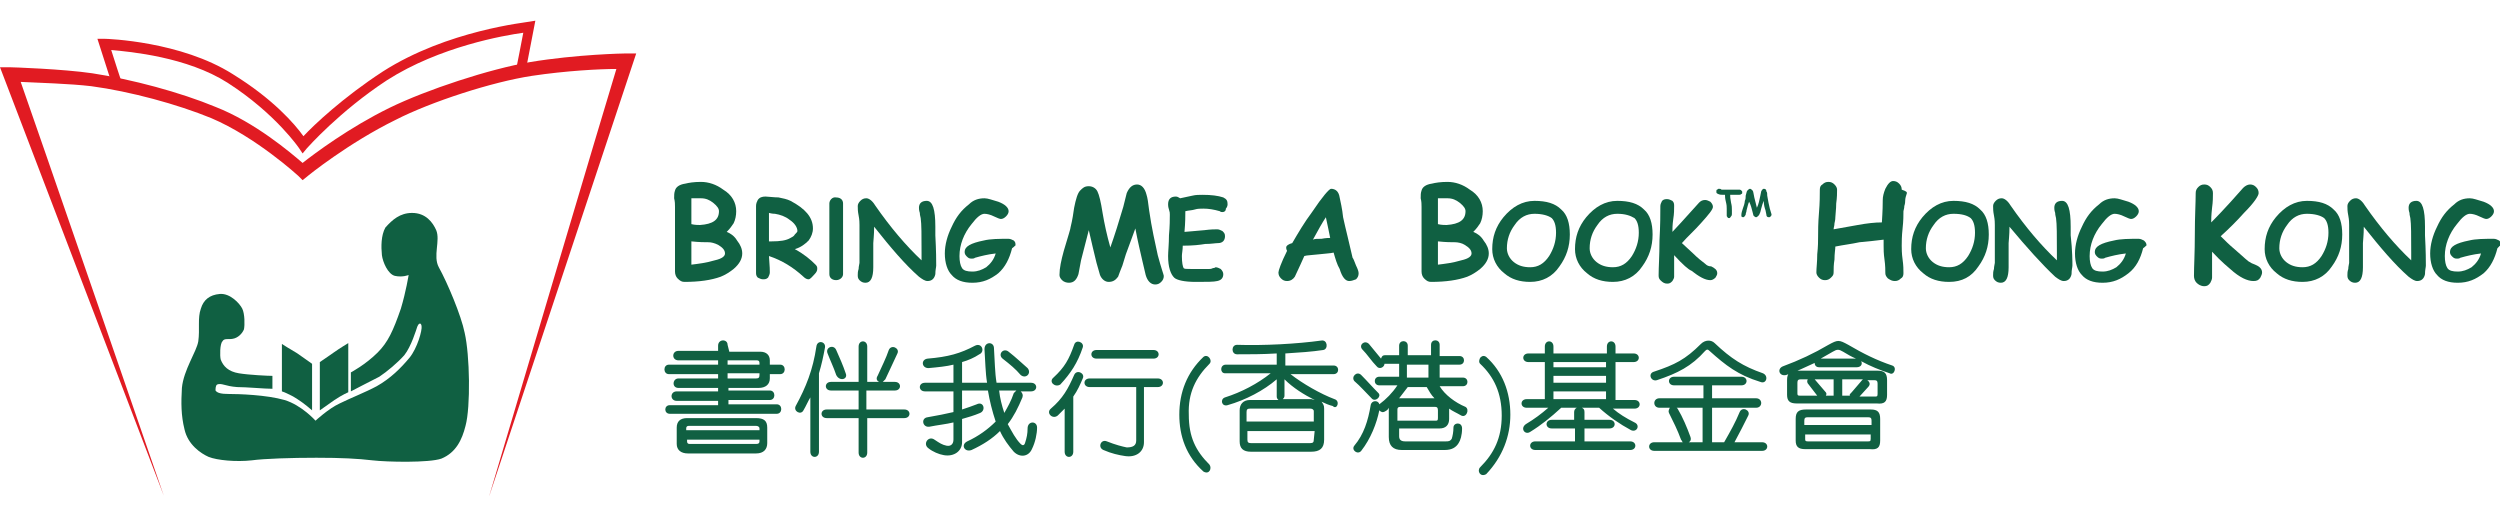 <svg xmlns="http://www.w3.org/2000/svg" xmlns:xlink="http://www.w3.org/1999/xlink" id="Layer_1" x="0px" y="0px" viewBox="0 0 290 60" style="enable-background:new 0 0 290 60;" xml:space="preserve"><style type="text/css">	.st0{clip-path:url(#SVGID_2_);}	.st1{fill:#106042;}	.st2{fill:none;stroke:#106042;stroke-width:0.189;}	.st3{fill:#E11B22;}</style><g>	<defs>		<rect id="SVGID_1_" y="2.4" width="290" height="55.1"></rect>	</defs>	<clipPath id="SVGID_2_">		<use xlink:href="#SVGID_1_" style="overflow:visible;"></use>	</clipPath>	<g class="st0">		<path class="st1" d="M84.4,43.3h3.7v0.2c0,0.3-0.1,0.4-0.4,0.4h-3.3V43.3z M84.4,41.8h3.4c0.2,0,0.3,0.1,0.3,0.3v0.2h-3.7   L84.4,41.8L84.4,41.8z M84.4,40c0-0.7-1.1-0.7-1.1,0.1v0.6h-4.6c-0.8,0-0.8,1.1,0,1.1h4.6v0.5h-5.7c-0.7,0-0.7,1.1,0,1.1h5.7v0.5   h-4.6c-0.7,0-0.8,1.1,0,1.1h4.6v0.4h-4.8c-0.8,0-0.8,1.1,0,1.1h4.8V47h-5.6C77,47,77,48,77.7,48h12.4c0.7,0,0.7-1.1,0-1.1h-5.6   v-0.5h4.8c0.7,0,0.7-1.1,0-1.1h-4.8V45h3.5c0.8,0,1.3-0.4,1.3-1.1v-0.5h1.2c0.7,0,0.7-1.1,0-1.1h-1.2v-0.5c0-0.6-0.4-1-1.1-1h-3.6   L84.4,40L84.4,40z M79.8,52.6h7.9c0.9,0,1.3-0.5,1.3-1.2v-1.8c0-0.8-0.4-1.1-1.3-1.1h-8c-0.8,0-1.2,0.4-1.2,1.1v1.9   C78.5,52.2,79,52.6,79.8,52.6z M79.6,49.9v-0.2c0-0.2,0.1-0.3,0.3-0.3h7.8c0.2,0,0.4,0.1,0.4,0.3v0.2H79.6z M88.1,51v0.2   c0,0.2-0.1,0.3-0.4,0.3H80c-0.2,0-0.3-0.1-0.3-0.3V51H88.1z M98.1,43.3c-0.3-0.9-0.7-1.8-1.1-2.7c-0.3-0.7-1.3-0.3-1,0.4   c0.3,0.8,0.7,1.6,1,2.5C97.4,44.3,98.4,44,98.1,43.3z M104.9,48.5c0.8,0,0.8-1,0-1h-4.4v-2.2h3.3c0.8,0,0.8-1,0-1h-1.4   c0.1-0.1,0.2-0.2,0.3-0.3c0.5-1.1,1-2.1,1.4-3c0.3-0.6-0.7-1.1-1-0.4c-0.3,0.9-0.8,1.9-1.3,3c-0.2,0.3-0.1,0.6,0.2,0.7h-1.4v-4.1   c0-0.8-1-0.8-1,0v4.1h-3.2c-0.8,0-0.8,1,0,1h3.2v2.2h-3.7c-0.8,0-0.8,1,0,1h3.7v4c0,0.8,1,0.8,1,0v-4H104.9z M95.7,40.3   c0.1-0.7-0.9-0.9-1-0.1c-0.4,2.7-1.2,4.7-2.4,6.9c-0.3,0.6,0.6,1.1,0.9,0.5c0.3-0.5,0.5-1,0.8-1.5v6.3c0,0.8,1,0.8,1,0v-9.1   C95.3,42.3,95.5,41.4,95.7,40.3z M119.2,42.7c-0.7-0.6-1.3-1.2-2.2-1.9c-0.6-0.5-1.3,0.3-0.7,0.8c0.9,0.7,1.5,1.2,2.1,1.9   C119,44,119.7,43.3,119.2,42.7z M120.3,49.6c0-0.8-1.1-0.8-1.1,0.1c0,0.6-0.1,1.1-0.3,1.7c-0.1,0.3-0.3,0.3-0.5,0.1   c-0.6-0.6-1-1.4-1.5-2.3c0.7-0.9,1.2-1.9,1.7-3.1c0.1-0.3,0-0.5-0.2-0.7h1.2c0.8,0,0.8-1,0-1h-4c-0.2-1.2-0.2-2.5-0.3-4   c0-0.8-1.1-0.8-1.1,0.1c0.1,1.4,0.1,2.7,0.3,3.9h-2.9v-2.4c0.7-0.2,1.4-0.5,2-0.9c0.7-0.3,0.3-1.4-0.5-1c-1.7,0.9-3.1,1.3-5.5,1.5   c-0.8,0.1-0.7,1.1,0.1,1.1c1.1-0.1,2.1-0.2,2.9-0.4v2.1h-3.3c-0.8,0-0.8,1,0,1h3.3v2.4c-0.9,0.2-1.8,0.4-3,0.6   c-0.8,0.1-0.6,1.2,0.2,1.1c1-0.2,2-0.3,2.8-0.5V51c0,0.5-0.3,0.8-0.8,0.7c-0.5-0.1-0.8-0.3-1.4-0.7c-0.7-0.5-1.4,0.5-0.7,1   c0.5,0.4,1.2,0.7,1.8,0.8c1.2,0.2,2.1-0.5,2.1-1.5v-2.7c0.7-0.2,1.4-0.4,2.1-0.7c0.7-0.3,0.4-1.4-0.4-1c-0.5,0.2-1.1,0.4-1.7,0.6   v-2.2h3c0.2,1.2,0.5,2.4,0.9,3.6c-0.9,0.9-2,1.7-3.3,2.3c-0.8,0.4-0.3,1.3,0.5,1c1.3-0.6,2.4-1.3,3.3-2.2c0.4,0.9,1,1.7,1.6,2.4   c0.7,0.7,1.7,0.6,2.1-0.3C120.1,51.3,120.3,50.3,120.3,49.6z M117.9,45.3c-0.1,0.1-0.2,0.2-0.3,0.3c-0.3,0.9-0.7,1.6-1.1,2.3   c-0.3-0.9-0.5-1.7-0.6-2.6H117.9z M133.8,41.6c0.8,0,0.8-1,0-1h-6.6c-0.8,0-0.8,1,0,1H133.8z M134.3,44.9c0.8,0,0.8-1,0-1h-7.9   c-0.8,0-0.8,1,0,1h5.4v6.2c0,0.6-0.4,0.8-1.1,0.8c-0.5-0.1-1.3-0.3-2.3-0.7c-0.7-0.3-1.1,0.7-0.4,1c0.9,0.4,1.8,0.6,2.5,0.7   c1.3,0.2,2.2-0.5,2.2-1.6v-6.4H134.3z M125.6,40.3c0.2-0.6-0.8-1-1-0.3c-0.6,1.7-1.1,2.6-2.4,3.8c-0.6,0.5,0.2,1.2,0.8,0.8   C124.2,43.3,125,42.1,125.6,40.3z M125.6,43.9c0.3-0.6-0.7-1.1-1-0.4c-0.7,1.6-1.3,2.7-2.7,3.9c-0.6,0.5,0.2,1.3,0.8,0.8   c0.3-0.3,0.5-0.5,0.8-0.8v5c0,0.8,1,0.8,1,0V46C125,45.3,125.3,44.6,125.6,43.9z M140.3,42.2c0.4-0.4-0.2-1.2-0.7-0.8   c-1.9,1.8-2.8,4.1-2.8,6.7c0,2.5,0.8,4.8,2.8,6.6c0.7,0.4,1-0.4,0.7-0.8c-1.6-1.6-2.4-3.2-2.4-5.8   C137.8,45.6,138.7,43.8,140.3,42.2z M154.8,46.3c-1.6-0.6-3.7-1.8-5.1-2.9h5c0.7,0,0.7-1,0-1h-5.6V41c1.6-0.1,3.1-0.2,4.4-0.4   c0.6-0.1,0.5-1.2-0.2-1.1c-2.9,0.4-6.7,0.6-9.8,0.5c-0.7,0-0.7,1.1,0,1.1c1.4,0,3,0,4.6-0.1v1.3h-5.9c-0.7,0-0.7,1-0.1,1h5.3   c-1.5,1.2-3.4,2.2-5.3,2.8c-0.6,0.2-0.4,1.1,0.3,0.9c2.1-0.6,4.2-1.7,5.7-3V46c0,0.2,0.1,0.3,0.2,0.4h-3.3c-0.8,0-1.2,0.5-1.2,1.2   v3.6c0,0.8,0.4,1.2,1.3,1.2h7c1,0,1.5-0.4,1.5-1.4v-3.6c0-0.4-0.1-0.5-0.3-0.8c0.4,0.2,0.9,0.4,1.3,0.5   C155.1,47.6,155.5,46.5,154.8,46.3z M152.5,46.4c-0.1,0-0.3-0.1-0.4-0.1h-3.3c0.1-0.1,0.2-0.2,0.2-0.4v-1.9   C150,45,151.3,45.8,152.5,46.4z M152.4,48.9h-7.8v-1.1c0-0.3,0.1-0.4,0.4-0.4h7c0.2,0,0.4,0.1,0.4,0.3V48.9z M152.4,51   c0,0.3-0.1,0.4-0.4,0.4h-6.9c-0.3,0-0.4-0.1-0.4-0.4v-1h7.8L152.4,51L152.4,51z M163.2,43.8v-1.5h2.5v1.5H163.2z M162.1,48.8v-1.3   c0-0.2,0.1-0.3,0.3-0.3h4.1c0.2,0,0.3,0.1,0.3,0.4v0.9c0,0.3-0.1,0.3-0.3,0.3H162.1z M162.3,46.2c0.3-0.4,0.7-0.9,1-1.3h2.2   c0.3,0.5,0.5,0.9,0.9,1.3H162.3z M169.6,49.7c0-0.8-1-0.7-1-0.1c0,0.5-0.1,1-0.2,1.3c-0.2,0.3-0.4,0.3-0.7,0.3h-4.7   c-0.5,0-0.7-0.2-0.7-0.6v-0.9h4.7c0.7,0,1.1-0.4,1.1-1.1v-1.2c0.4,0.3,0.9,0.5,1.4,0.8c0.6,0.3,1-0.7,0.5-1   c-1.2-0.5-2.4-1.4-3-2.4h2.7c0.7,0,0.7-1,0-1h-2.7v-1.5h2.3c0.7,0,0.7-1,0-1h-2.3V40c0-0.7-1-0.7-1,0v1.2h-2.7v-1.1   c0-0.7-1-0.7-1,0v1.1h-1.6c-0.3,0-0.4,0.1-0.5,0.4c-0.4-0.5-0.9-1.1-1.4-1.7c-0.5-0.5-1.2,0.1-0.8,0.6c0.6,0.6,1.1,1.4,1.7,2   c0.3,0.4,0.9,0.1,0.9-0.3c0.1,0,0.1,0,0.1,0h1.6v1.5H160c-0.7,0-0.7,1,0,1h2.1c-0.6,0.9-1.3,1.6-2.1,2.2c-0.1-0.5-0.9-0.5-1,0.1   c-0.3,1.8-0.8,3.4-1.9,4.7c-0.4,0.5,0.4,1.1,0.8,0.6c1.1-1.4,1.8-3.2,2.1-4.7c0.2,0.2,0.4,0.3,0.7,0.1c0.2-0.1,0.3-0.2,0.4-0.4   v3.4c0,1,0.5,1.5,1.5,1.5h5c0.8,0,1.3-0.3,1.6-0.8C169.4,51.1,169.6,50.5,169.6,49.7z M159.9,45.6c-0.7-0.7-1.3-1.4-2-2.1   c-0.5-0.5-1.2,0.2-0.8,0.7c0.7,0.6,1.3,1.3,2,2C159.5,46.7,160.3,46,159.9,45.6z M175.2,48.1c0-2.6-0.9-5-2.8-6.7   c-0.3-0.2-0.5-0.1-0.7,0.1c-0.1,0.2-0.2,0.5,0,0.7c1.6,1.5,2.5,3.4,2.5,6c0,2.6-0.9,4.4-2.5,6c-0.4,0.4,0,1.2,0.7,0.8   C174.3,53,175.2,50.6,175.2,48.1z M180.2,41v-0.8c0-0.8-1-0.8-1,0V41h-1.9c-0.8,0-0.8,1,0,1h1.9v4.3h-2.1c-0.8,0-0.8,1,0,1h2.5   c-0.8,0.7-1.6,1.3-2.6,1.9c-0.7,0.5-0.1,1.3,0.5,0.9c1.3-0.8,2.4-1.7,3.6-2.8h1.8c-0.2,0.1-0.3,0.3-0.3,0.5v0.9H180   c-0.8,0-0.8,1,0,1h2.7v1.5h-4.6c-0.8,0-0.8,1,0,1h11c0.8,0,0.8-1,0-1h-5.3v-1.5h2.9c0.8,0,0.8-1,0-1h-2.9v-0.9   c0-0.3-0.1-0.4-0.3-0.5h2c1.1,1,2.4,1.9,3.7,2.6c0.7,0.3,1.1-0.6,0.4-0.9c-1-0.5-1.8-1-2.5-1.6h2.5c0.8,0,0.8-1,0-1h-2.2V42h2.1   c0.8,0,0.8-1,0-1h-2.1v-0.8c0-0.8-1-0.8-1,0V41L180.2,41L180.2,41z M180.2,42.6V42h6.1v0.6H180.2z M180.2,44.4v-0.8h6.1v0.8H180.2   z M180.2,46.3v-0.9h6.1v0.9H180.2z M204.5,43.3c-2.3-0.8-3.7-1.7-5.6-3.5c-0.4-0.4-1.1-0.4-1.6,0.1c-1.8,1.8-3,2.4-5.4,3.2   c-0.8,0.2-0.4,1.2,0.3,1c2.4-0.8,4-1.6,5.6-3.4c0.2-0.2,0.3-0.2,0.5,0c1.9,1.7,3.3,2.8,5.9,3.6C204.9,44.6,205.2,43.6,204.5,43.3z    M204.4,52.3c0.8,0,0.8-1,0-1h-3.2c0.6-1.1,1.1-2.1,1.6-3.1c0.3-0.6-0.7-1.1-1-0.4c-0.5,1.2-1,2.1-1.8,3.5h-1.4v-4h5.1   c0.8,0,0.8-1.1,0-1.1h-5.1v-1.5h3.4c0.8,0,0.8-1,0-1h-7.8c-0.8,0-0.8,1,0,1h3.4v1.5h-5.1c-0.8,0-0.8,1.1,0,1.1h1.2   c-0.1,0.2-0.2,0.4-0.1,0.6c0.5,1,1,2,1.4,3.1c0.1,0.1,0.1,0.2,0.2,0.3h-3.3c-0.8,0-0.8,1,0,1H204.4z M197.6,51.3h-1.7   c0.2-0.1,0.3-0.3,0.2-0.6c-0.4-1.1-0.9-2.3-1.5-3.3c-0.1-0.1-0.1-0.1-0.1-0.1h3V51.3z M219.5,42.4c-1.8-0.6-3.4-1.4-5.1-2.4   c-1.1-0.6-1.2-0.6-2.3,0c-1.7,1-3.4,1.8-5.3,2.5c-0.7,0.3-0.4,1.2,0.4,1c1.2-0.4,2.2-0.9,3.3-1.4c0,0.3,0.2,0.5,0.5,0.5h4.4   c0.4,0,0.7-0.3,0.5-0.7c1.1,0.6,2.1,1,3.3,1.4C219.7,43.6,220.1,42.6,219.5,42.4z M215.3,41.6h-4.1c0.5-0.3,0.9-0.5,1.4-0.8   c0.5-0.3,0.7-0.3,1.2,0C214.3,41.1,214.8,41.4,215.3,41.6z M218.1,51.1v-2.5c0-0.8-0.3-1.1-1.1-1.1h-7.5c-0.9,0-1.2,0.3-1.2,1.1   v2.5c0,0.7,0.3,1,1.1,1h7.5C217.8,52.2,218.1,51.9,218.1,51.1z M209.3,49.3v-0.5c0-0.3,0.1-0.4,0.4-0.4h7c0.3,0,0.4,0.1,0.4,0.4   v0.5H209.3z M217,50.4v0.5c0,0.3-0.1,0.3-0.3,0.3h-7c-0.3,0-0.3-0.1-0.3-0.3v-0.5H217z M218.9,45.8v-1.7c0-0.8-0.3-1.1-1.1-1.1   h-9.3c-0.9,0-1.2,0.3-1.2,1.1v1.7c0,0.7,0.3,1,1.1,1h9.3C218.6,46.9,218.9,46.6,218.9,45.8z M210.5,44h2.2v1.9h-0.9   c0.1-0.2,0.1-0.3-0.1-0.5L210.5,44z M210.8,45.9h-2c-0.3,0-0.3-0.1-0.3-0.3v-1.2c0-0.3,0.1-0.4,0.4-0.4h0.8   c-0.1,0.2-0.1,0.4,0.1,0.6L210.8,45.9z M214.6,45.9h-0.9V44h2.4c-0.1,0.1-0.1,0.1-0.1,0.1l-1.2,1.4   C214.6,45.7,214.5,45.8,214.6,45.9z M216.7,44.9c0.3-0.3,0.2-0.6-0.1-0.8h0.8c0.3,0,0.4,0.1,0.4,0.4v1.2c0,0.3-0.1,0.3-0.3,0.3   h-1.8L216.7,44.9z"></path>		<path class="st1" d="M83.6,32.1c-1.1,0.4-2.5,0.6-4.2,0.6c-0.3,0-0.5-0.1-0.8-0.4c-0.2-0.2-0.3-0.5-0.3-0.8V24c0-0.3,0-0.6-0.1-1   c0-0.4,0-0.6,0.1-0.9c0.1-0.4,0.5-0.7,1.2-0.8c0.4-0.1,1-0.2,1.8-0.2c0.9,0,1.8,0.3,2.6,0.9c1,0.6,1.5,1.5,1.5,2.5   c0,0.5-0.1,1-0.3,1.4c-0.2,0.3-0.4,0.6-0.8,1c0.5,0.2,0.9,0.5,1.2,1c0.4,0.5,0.6,1,0.6,1.5c0,0.6-0.3,1.2-1,1.8   C84.6,31.6,84.1,31.9,83.6,32.1z M81.3,23c-0.6,0-1,0-1.1,0v1.5v1.5c0.4,0.1,0.8,0.1,1,0.1c1.5-0.1,2.2-0.6,2.2-1.6   c0-0.3-0.2-0.6-0.7-1C82.3,23.2,81.9,23,81.3,23z M82.2,28.1c-0.4,0-1.1,0-2-0.1v2.7c0.8-0.1,1.7-0.2,2.7-0.5   c0.9-0.2,1.2-0.5,1.2-0.8c0-0.4-0.3-0.7-0.8-1C82.9,28.2,82.5,28.1,82.2,28.1z"></path>		<path class="st1" d="M93.8,32.4c-0.2,0-0.4-0.1-0.6-0.3c-1.2-1.1-2.5-1.9-4-2.4c0.1,1.2,0.1,1.8,0.1,1.9c0,0.2-0.1,0.4-0.2,0.6   c-0.2,0.2-0.4,0.2-0.6,0.2c-0.2,0-0.4-0.1-0.6-0.2c-0.2-0.2-0.2-0.4-0.2-0.6c0-0.3,0-0.8,0-1.4c0-0.6,0-1,0-1.4v-4.9   c0-0.3,0.1-0.5,0.2-0.7c0.2-0.3,0.5-0.4,0.9-0.4c1,0.1,1.5,0.1,1.5,0.1c0.5,0.1,1,0.2,1.4,0.4c1.7,0.9,2.6,1.9,2.6,3.2   c0,0.5-0.2,1-0.5,1.4c-0.4,0.4-0.9,0.8-1.6,1c1.1,0.6,1.8,1.2,2.4,1.8c0.2,0.2,0.2,0.3,0.2,0.5c0,0.2-0.1,0.4-0.3,0.6   S94,32.4,93.8,32.4z M89.9,24.8c-0.1,0-0.3,0-0.7-0.1V28c0.1,0,0.2,0,0.3,0c1,0,1.7-0.1,2.2-0.4c0.2-0.1,0.4-0.2,0.5-0.4   c0.2-0.2,0.3-0.3,0.3-0.4c0-0.4-0.3-0.9-0.9-1.3C91.1,25.1,90.5,24.9,89.9,24.8z"></path>		<path class="st1" d="M108.6,30.8c0,0.2-0.1,0.5-0.1,1c-0.1,0.5-0.4,0.8-0.9,0.8c-0.3,0-0.6-0.2-1-0.5c-1.6-1.4-3.3-3.4-5.2-5.8   c0,1-0.1,1.7-0.1,1.9c0,0.3,0,0.8,0,1.4c0,0.6,0,1.1,0,1.4c0,1.2-0.3,1.8-0.9,1.8c-0.3,0-0.5-0.1-0.7-0.3   c-0.2-0.2-0.2-0.4-0.2-0.6c0-0.2,0-0.4,0.1-0.7c0-0.3,0.1-0.6,0.1-0.7c0-0.2,0-0.6,0-1.1c0-0.5,0-0.8,0-1.1s0-0.6,0-1.1   c0-0.5,0-0.9,0-1.1c0-0.2,0-0.6-0.1-1.1c-0.1-0.5-0.1-0.8-0.1-1.1c0-0.2,0.1-0.4,0.3-0.6c0.2-0.2,0.4-0.3,0.7-0.3   c0.3,0,0.7,0.3,1,0.8c1.8,2.6,3.6,4.7,5.4,6.4c0-0.1,0-0.4,0-0.9c0-2,0-3.3-0.1-4c0-0.1-0.1-0.3-0.1-0.6c-0.1-0.3-0.1-0.5-0.1-0.6   c0-0.5,0.3-0.8,0.9-0.8c0.7,0,1,1,1,3c0,0.1,0,0.4,0,1C108.6,29.1,108.6,30.4,108.6,30.8z"></path>		<path class="st1" d="M117.4,28.8c-0.3,1.2-0.8,2.2-1.6,2.9c-0.9,0.7-1.8,1.1-3,1.1c-1.1,0-1.9-0.3-2.4-0.9   c-0.5-0.5-0.8-1.4-0.8-2.5c0-1,0.3-2.1,0.8-3.1c0.5-1.1,1.1-1.9,2-2.6c0.5-0.5,1.1-0.7,1.8-0.7c0.4,0,0.9,0.2,1.6,0.4   c0.8,0.3,1.2,0.7,1.2,1.1c0,0.2-0.1,0.4-0.3,0.6c-0.2,0.2-0.4,0.3-0.6,0.3c-0.1,0-0.4-0.1-0.8-0.3c-0.4-0.2-0.8-0.3-1.1-0.3   c-0.4,0-0.9,0.4-1.5,1.2c-0.9,1.1-1.4,2.4-1.4,3.7c0,0.6,0.1,1.1,0.3,1.4c0.2,0.3,0.6,0.4,1.2,0.4s1.1-0.2,1.6-0.5   c0.5-0.4,0.9-0.9,1.1-1.6c-0.9,0.1-1.7,0.3-2.4,0.5c-0.1,0.1-0.3,0.1-0.4,0.1c-0.3,0-0.4-0.1-0.6-0.3c-0.2-0.2-0.2-0.4-0.2-0.5   c0-0.6,0.7-1,2.2-1.3c0.8-0.2,1.8-0.2,2.9-0.2c0.2,0,0.4,0.1,0.6,0.2c0.2,0.2,0.2,0.3,0.2,0.6C117.8,28.4,117.7,28.6,117.4,28.8z"></path>		<path class="st1" d="M126.3,26.7c-0.2,0.8-0.5,1.9-0.9,3.5c-0.1,0.5-0.2,1.1-0.3,1.6c-0.2,0.6-0.5,1-1.1,1c-0.3,0-0.6-0.1-0.8-0.3   c-0.2-0.2-0.3-0.4-0.3-0.6c0-0.8,0.2-1.7,0.5-2.8c0.5-1.7,0.8-2.6,0.8-2.8c0.2-0.8,0.3-1.5,0.4-2.2c0.2-1,0.4-1.7,0.7-2   c0.3-0.3,0.5-0.5,1-0.5c0.4,0,0.8,0.2,1,0.6c0.2,0.4,0.4,1.2,0.6,2.5c0.2,1.2,0.5,2.6,0.9,4c0.5-1.4,1-3,1.5-4.7l0.4-1.6   c0.3-0.7,0.7-1,1.2-1c0.5,0,0.9,0.4,1.1,1.2c0.1,0.3,0.2,0.9,0.3,1.8c0.3,2.1,0.7,3.8,1,5.2c0.4,1.5,0.7,2.3,0.7,2.4   c0,0.3-0.1,0.5-0.3,0.7c-0.2,0.2-0.4,0.3-0.7,0.3c-0.5,0-0.9-0.4-1.1-1.1l-0.4-1.7c-0.2-0.9-0.5-2.1-0.8-3.7   c-0.2,0.6-0.6,1.6-1.1,3l-0.4,1.3c-0.2,0.5-0.4,1-0.5,1.3c-0.3,0.4-0.6,0.6-1.1,0.6c-0.4,0-0.8-0.3-1-0.8l-0.4-1.4   C126.9,29.3,126.6,28,126.3,26.7z"></path>		<path class="st1" d="M141.8,24.6c-0.1,0-0.2,0-0.3-0.1c-0.7-0.2-1.3-0.3-1.9-0.3c-0.3,0-0.7,0-1,0.1c-0.3,0.1-0.7,0.1-1.1,0.2   c0,0.5,0,1.3-0.1,2.4c0.2,0,1-0.1,2.3-0.2c0.8-0.1,1.2-0.1,1.5-0.1c0.2,0,0.4,0.1,0.6,0.2c0.2,0.2,0.3,0.3,0.3,0.6   c0,0.5-0.3,0.8-0.8,0.8c-0.3,0-0.8,0.1-1.5,0.1c-0.6,0.1-1.4,0.2-2.6,0.2c0,0.5-0.1,0.9-0.1,1.2c0,0.8,0.1,1.2,0.2,1.4   c0.1,0.1,0.3,0.1,0.8,0.1c0.3,0,0.7,0,1.1,0c0.5,0,0.9,0,1.1,0c0.1,0,0.2,0,0.4-0.1c0.2,0,0.3-0.1,0.3-0.1c0.2,0,0.4,0.1,0.6,0.2   c0.2,0.2,0.3,0.4,0.3,0.6c0,0.4-0.2,0.7-0.7,0.8c-0.4,0.1-1.2,0.1-2.5,0.1c-1.3,0-2.2-0.2-2.5-0.5c-0.4-0.4-0.7-1.2-0.7-2.5   c0-0.5,0.1-1.4,0.1-2.4c0.1-1.1,0.1-1.9,0.1-2.4c0-0.2,0-0.3-0.1-0.6c-0.1-0.3-0.1-0.5-0.1-0.6c0-0.6,0.3-0.9,0.9-0.9   c0.2,0,0.3,0.1,0.5,0.2c0.5-0.1,0.9-0.2,1.4-0.3c0.4-0.1,0.8-0.1,1.2-0.1c1,0,1.8,0.1,2.4,0.3c0.4,0.2,0.5,0.4,0.5,0.8   c0,0.2-0.1,0.4-0.2,0.5C142.2,24.5,142,24.6,141.8,24.6z"></path>		<path class="st1" d="M156.5,32.6c-0.4,0-0.8-0.4-1.1-1.4c-0.3-0.5-0.5-1.2-0.7-1.9c-0.4,0.1-0.9,0.1-1.7,0.2   c-0.8,0.1-1.4,0.1-1.7,0.2c-0.2,0.5-0.6,1.3-1.1,2.4c-0.2,0.3-0.5,0.5-0.9,0.5c-0.3,0-0.5-0.1-0.7-0.3c-0.2-0.2-0.3-0.4-0.3-0.7   c0-0.2,0.3-1.1,1-2.5c-0.1-0.2-0.1-0.3-0.1-0.4c0-0.2,0.3-0.4,0.7-0.5c0.7-1.2,1.4-2.4,2.3-3.6c1.2-1.8,2-2.7,2.2-2.7   c0.5,0,0.9,0.3,1,1c0.1,0.5,0.3,1.3,0.4,2.3c0.3,1.4,0.7,2.9,1.1,4.7c0.1,0.1,0.2,0.4,0.4,0.9c0.2,0.4,0.3,0.7,0.3,0.9   c0,0.3-0.1,0.5-0.3,0.7C157,32.5,156.8,32.6,156.5,32.6z M153.8,25.2c-0.4,0.6-0.9,1.5-1.5,2.6c0.2-0.1,0.5-0.1,1-0.1   c0.5-0.1,0.9-0.1,1-0.1C154.2,27,154,26.2,153.8,25.2z"></path>		<path class="st1" d="M170.2,32.1c-1.1,0.4-2.5,0.6-4.2,0.6c-0.3,0-0.5-0.1-0.8-0.4c-0.2-0.2-0.3-0.5-0.3-0.8V24c0-0.3,0-0.6-0.1-1   c0-0.4,0-0.6,0.1-0.9c0.1-0.4,0.5-0.7,1.2-0.8c0.4-0.1,1-0.2,1.8-0.2c0.9,0,1.8,0.3,2.6,0.9c1,0.6,1.5,1.5,1.5,2.5   c0,0.5-0.1,1-0.3,1.4c-0.2,0.3-0.4,0.6-0.8,1c0.5,0.2,0.9,0.5,1.2,1c0.4,0.5,0.6,1,0.6,1.5c0,0.6-0.3,1.2-1,1.8   C171.2,31.6,170.7,31.9,170.2,32.1z M167.9,23c-0.6,0-1,0-1.1,0v1.5v1.5c0.4,0.1,0.8,0.1,1,0.1c1.5-0.1,2.2-0.6,2.2-1.6   c0-0.3-0.2-0.6-0.7-1C168.9,23.2,168.5,23,167.9,23z M168.8,28.1c-0.4,0-1.1,0-2-0.1v2.7c0.8-0.1,1.7-0.2,2.7-0.5   c0.9-0.2,1.2-0.5,1.2-0.8c0-0.4-0.3-0.7-0.8-1C169.6,28.2,169.1,28.1,168.8,28.1z"></path>		<path class="st1" d="M177.5,32.7c-1.2,0-2.2-0.3-3-1c-0.9-0.7-1.4-1.7-1.4-2.8c0-1.4,0.4-2.6,1.3-3.7c1-1.2,2.2-1.9,3.6-1.9   c1.4,0,2.4,0.3,3.1,1c0.7,0.6,1,1.6,1,2.9c0,1.4-0.4,2.6-1.2,3.7C180.1,32.1,178.9,32.7,177.5,32.7z M178,24.8   c-0.9,0-1.7,0.4-2.3,1.3c-0.6,0.8-0.9,1.7-0.9,2.7c0,0.6,0.3,1.2,0.8,1.6c0.5,0.4,1.1,0.6,1.9,0.6c0.9,0,1.6-0.4,2.2-1.3   c0.5-0.8,0.8-1.7,0.8-2.7c0-0.9-0.2-1.4-0.5-1.7C179.6,25,178.9,24.8,178,24.8z"></path>		<path class="st1" d="M187.1,32.7c-1.2,0-2.2-0.3-3-1c-0.9-0.7-1.4-1.7-1.4-2.8c0-1.4,0.4-2.6,1.3-3.7c1-1.2,2.2-1.9,3.6-1.9   c1.4,0,2.4,0.3,3.1,1c0.7,0.6,1,1.6,1,2.9c0,1.4-0.4,2.6-1.2,3.7C189.7,32.1,188.5,32.7,187.1,32.7z M187.6,24.8   c-0.9,0-1.7,0.4-2.3,1.3c-0.6,0.8-0.9,1.7-0.9,2.7c0,0.6,0.3,1.2,0.8,1.6c0.5,0.4,1.1,0.6,1.9,0.6c0.9,0,1.6-0.4,2.2-1.3   c0.5-0.8,0.8-1.7,0.8-2.7c0-0.9-0.2-1.4-0.5-1.7C189.1,25,188.5,24.8,187.6,24.8z"></path>		<path class="st1" d="M194.2,29.6v2.5c0,0.2-0.1,0.3-0.2,0.5c-0.2,0.2-0.3,0.3-0.6,0.3c-0.3,0-0.5-0.1-0.8-0.4   c-0.2-0.2-0.2-0.4-0.2-0.6c0-0.9,0.1-2.2,0.1-4c0.1-1.8,0.1-3.1,0.1-4c0-0.2,0.1-0.4,0.2-0.6c0.2-0.2,0.4-0.2,0.6-0.2   c0.2,0,0.4,0.1,0.6,0.2c0.2,0.2,0.2,0.4,0.2,0.6c0,0.4,0,0.9-0.1,1.5c-0.1,0.7-0.1,1.2-0.1,1.5c0.3-0.3,1.3-1.4,3.1-3.4   c0.2-0.2,0.4-0.3,0.7-0.3c0.2,0,0.4,0.1,0.6,0.2c0.2,0.2,0.3,0.4,0.3,0.6c0,0.3-0.5,0.9-1.4,1.9c-0.7,0.8-1.5,1.5-2.2,2.3   c0.4,0.4,0.9,0.8,1.3,1.2c0.5,0.5,1,0.9,1.4,1.2c0.2,0.2,0.4,0.3,0.7,0.3c0.4,0.2,0.7,0.4,0.7,0.8c0,0.2-0.1,0.3-0.2,0.5   c-0.2,0.2-0.4,0.3-0.6,0.3c-0.6,0-1.3-0.4-2.2-1.1C195.9,31.3,195.2,30.7,194.2,29.6z"></path>		<path class="st1" d="M201.7,22.6c-0.1,0-0.3,0-0.5,0c-0.2,0-0.4,0-0.5,0c0,0.2,0,0.4,0.1,0.9c0.1,0.4,0.1,0.6,0.1,0.9   c0,0.1,0,0.1,0,0.2c0,0.1,0,0.2,0,0.2c0,0.1,0,0.2-0.1,0.3c-0.1,0.1-0.1,0.2-0.2,0.2c-0.1,0-0.2,0-0.2-0.1   c-0.1-0.1-0.1-0.1-0.1-0.2c0,0,0-0.1,0-0.1c0-0.1,0-0.1,0-0.1c0-0.1,0-0.2,0-0.3c0-0.1,0-0.2,0-0.3c0-0.2,0-0.4-0.1-0.8   c-0.1-0.4-0.1-0.6-0.1-0.8H200c-0.3,0-0.5,0-0.7-0.1c-0.2-0.1-0.2-0.1-0.2-0.3c0-0.1,0-0.2,0.1-0.2c0.1-0.1,0.1-0.1,0.2-0.1   c0.1,0,0.2,0,0.3,0.1c0.1,0,0.2,0,0.3,0s0.2,0,0.4,0c0.2,0,0.3,0,0.4,0c0.1,0,0.3,0,0.5,0c0.2,0,0.4,0,0.5,0   c0.1,0,0.2,0.1,0.2,0.1c0.1,0.1,0.1,0.1,0.1,0.2c0,0.1,0,0.2-0.1,0.2C201.9,22.6,201.8,22.6,201.7,22.6z"></path>		<path class="st1" d="M202.9,23.4c-0.1,0.2-0.2,0.6-0.3,1c0,0.2-0.1,0.3-0.1,0.5c-0.1,0.2-0.2,0.3-0.3,0.3c-0.1,0-0.2-0.1-0.2-0.1   C202,25,202,25,202,24.9c0-0.2,0.1-0.5,0.2-0.8c0.2-0.5,0.2-0.8,0.2-0.8c0.1-0.2,0.1-0.4,0.1-0.6c0.1-0.3,0.1-0.5,0.2-0.6   c0.1-0.1,0.2-0.2,0.3-0.2s0.2,0.1,0.3,0.2c0.1,0.1,0.1,0.4,0.2,0.8c0.1,0.4,0.2,0.8,0.3,1.2c0.2-0.4,0.3-0.9,0.4-1.4l0.1-0.5   c0.1-0.2,0.2-0.3,0.3-0.3c0.2,0,0.3,0.1,0.3,0.3c0.1,0.1,0.1,0.3,0.1,0.5c0.1,0.6,0.2,1.1,0.3,1.5c0.1,0.4,0.2,0.6,0.2,0.7   c0,0.1-0.1,0.2-0.1,0.2c-0.1,0.1-0.1,0.1-0.2,0.1c-0.2,0-0.3-0.1-0.3-0.3l-0.1-0.5c-0.1-0.3-0.2-0.6-0.2-1.1   c-0.1,0.2-0.2,0.5-0.3,0.9l-0.1,0.4c-0.1,0.2-0.1,0.3-0.2,0.4c-0.1,0.1-0.2,0.2-0.3,0.2c-0.1,0-0.2-0.1-0.3-0.2l-0.1-0.4   C203.2,24.2,203.1,23.8,202.9,23.4z"></path>		<path class="st1" d="M221.2,22.4c-0.1,0.3-0.2,0.6-0.2,0.9c0,0.1,0,0.3-0.1,0.6c0,0.3-0.1,0.5-0.1,0.6c0,0.4,0,1.1-0.1,2   c-0.1,0.9-0.1,1.6-0.1,2c0,0.3,0,0.9,0.1,1.6c0.1,0.7,0.1,1.2,0.1,1.6c0,0.3-0.1,0.5-0.3,0.6c-0.2,0.2-0.4,0.3-0.7,0.3   c-0.3,0-0.5-0.1-0.8-0.3c-0.2-0.2-0.3-0.4-0.3-0.6c0-0.3,0-0.9-0.1-1.6c-0.1-0.7-0.1-1.2-0.1-1.6c0-0.3,0-0.5,0-0.7   c-0.8,0.1-1.7,0.2-2.8,0.3c-0.9,0.2-1.8,0.3-2.8,0.5c0,0.3-0.1,0.8-0.1,1.5c-0.1,0.6-0.1,1.1-0.1,1.5c0,0.3-0.1,0.4-0.3,0.6   c-0.2,0.2-0.4,0.3-0.7,0.3c-0.3,0-0.5-0.1-0.7-0.3c-0.2-0.2-0.3-0.4-0.3-0.6c0-0.5,0.1-1.2,0.1-2.1c0.1-0.9,0.1-1.6,0.1-2.1   c0-0.6,0-1.5,0.1-2.7c0.1-1.2,0.1-2.1,0.1-2.7c0-0.3,0.1-0.5,0.3-0.6c0.2-0.2,0.4-0.3,0.7-0.3c0.3,0,0.5,0.1,0.7,0.3   c0.2,0.2,0.3,0.4,0.3,0.6c0,0.4,0,0.9-0.1,1.6c0,0.7-0.1,1.3-0.1,1.6c0,0.1,0,0.3-0.1,0.7c0,0.3-0.1,0.5-0.1,0.7l2.8-0.5   c1.1-0.2,2-0.3,2.8-0.3c0-0.3,0.1-1.2,0.1-2.6c0-0.4,0.1-0.8,0.3-1.3c0.3-0.6,0.6-0.9,0.9-0.9c0.3,0,0.5,0.1,0.7,0.3   c0.2,0.2,0.3,0.4,0.3,0.7C221.2,22.2,221.2,22.3,221.2,22.4z"></path>		<path class="st1" d="M226.1,32.7c-1.2,0-2.2-0.3-3-1c-0.9-0.7-1.4-1.7-1.4-2.8c0-1.4,0.4-2.6,1.3-3.7c1-1.2,2.2-1.9,3.6-1.9   c1.4,0,2.4,0.3,3.1,1c0.7,0.6,1,1.6,1,2.9c0,1.4-0.4,2.6-1.2,3.7C228.7,32.1,227.6,32.7,226.1,32.7z M226.6,24.8   c-0.9,0-1.7,0.4-2.3,1.3c-0.6,0.8-0.9,1.7-0.9,2.7c0,0.6,0.3,1.2,0.8,1.6c0.5,0.4,1.1,0.6,1.9,0.6c0.9,0,1.6-0.4,2.2-1.3   c0.5-0.8,0.8-1.7,0.8-2.7c0-0.9-0.2-1.4-0.5-1.7C228.2,25,227.6,24.8,226.6,24.8z"></path>		<path class="st1" d="M240.4,30.8c0,0.2-0.1,0.5-0.1,1c-0.1,0.5-0.4,0.8-0.9,0.8c-0.3,0-0.6-0.2-1-0.5c-1.5-1.4-3.3-3.4-5.3-5.8   c0,1-0.1,1.7-0.1,1.9c0,0.3,0,0.8,0,1.4c0,0.6,0,1.1,0,1.4c0,1.2-0.3,1.8-0.9,1.8c-0.3,0-0.5-0.1-0.7-0.3   c-0.2-0.2-0.2-0.4-0.2-0.6c0-0.2,0-0.4,0.1-0.7c0-0.3,0.1-0.6,0.1-0.7c0-0.2,0-0.6,0-1.1c0-0.5,0-0.8,0-1.1s0-0.6,0-1.1   c0-0.5,0-0.9,0-1.1c0-0.2,0-0.6-0.1-1.1c-0.1-0.5-0.1-0.8-0.1-1.1c0-0.2,0.1-0.4,0.3-0.6c0.2-0.2,0.4-0.3,0.7-0.3   c0.3,0,0.7,0.3,1,0.8c1.8,2.6,3.6,4.7,5.4,6.4c0-0.1,0-0.4,0-0.9c0-2,0-3.3-0.1-4c0-0.1-0.1-0.3-0.1-0.6c-0.1-0.3-0.1-0.5-0.1-0.6   c0-0.5,0.3-0.8,0.9-0.8c0.7,0,1,1,1,3c0,0.1,0,0.4,0,1C240.4,29.1,240.4,30.4,240.4,30.8z"></path>		<path class="st1" d="M248.6,28.8c-0.3,1.2-0.8,2.2-1.7,2.9c-0.9,0.7-1.8,1.1-3,1.1c-1.1,0-1.9-0.3-2.4-0.9   c-0.5-0.5-0.8-1.4-0.8-2.5c0-1,0.3-2.1,0.8-3.1c0.5-1.1,1.1-1.9,2-2.6c0.5-0.5,1.1-0.7,1.8-0.7c0.4,0,0.9,0.2,1.6,0.4   c0.8,0.3,1.2,0.7,1.2,1.1c0,0.2-0.1,0.4-0.3,0.6c-0.2,0.2-0.4,0.3-0.6,0.3c-0.1,0-0.4-0.1-0.8-0.3c-0.4-0.2-0.8-0.3-1.1-0.3   c-0.4,0-0.9,0.4-1.5,1.2c-0.9,1.1-1.4,2.4-1.4,3.7c0,0.6,0.1,1.1,0.3,1.4c0.2,0.3,0.6,0.4,1.2,0.4s1.1-0.2,1.6-0.5   c0.5-0.4,0.9-0.9,1.1-1.6c-0.9,0.1-1.7,0.3-2.4,0.5c-0.1,0.1-0.3,0.1-0.4,0.1c-0.3,0-0.4-0.1-0.6-0.3c-0.2-0.2-0.2-0.4-0.2-0.5   c0-0.6,0.7-1,2.2-1.3c0.8-0.2,1.8-0.2,2.9-0.2c0.2,0,0.4,0.1,0.6,0.2c0.2,0.2,0.3,0.3,0.3,0.6C249,28.4,248.9,28.6,248.6,28.8z"></path>		<path class="st1" d="M256.6,29.2v3c0,0.2-0.1,0.4-0.2,0.6c-0.2,0.3-0.4,0.4-0.7,0.4c-0.4,0-0.7-0.2-0.9-0.4   c-0.2-0.2-0.3-0.5-0.3-0.8c0-1.1,0.1-2.7,0.1-4.8s0.1-3.7,0.1-4.8c0-0.3,0.1-0.5,0.3-0.7c0.2-0.2,0.4-0.3,0.7-0.3   c0.3,0,0.5,0.1,0.7,0.3c0.2,0.2,0.3,0.4,0.3,0.7c0,0.4,0,1-0.1,1.7c-0.1,0.9-0.1,1.4-0.1,1.7c0.3-0.3,1.6-1.6,3.7-4   c0.2-0.2,0.5-0.4,0.8-0.4c0.3,0,0.5,0.1,0.7,0.3c0.2,0.2,0.3,0.4,0.3,0.7c0,0.3-0.5,1.1-1.7,2.3c-0.8,0.9-1.7,1.8-2.7,2.7   c0.5,0.5,1,1,1.6,1.5c0.6,0.5,1.1,1,1.6,1.4c0.3,0.2,0.5,0.3,0.8,0.4c0.5,0.2,0.8,0.5,0.8,0.9c0,0.2-0.1,0.4-0.2,0.6   c-0.2,0.3-0.4,0.4-0.8,0.4c-0.7,0-1.6-0.4-2.7-1.4C258.6,31.1,257.7,30.4,256.6,29.2z"></path>		<path class="st1" d="M267.1,32.7c-1.2,0-2.2-0.3-3-1c-0.9-0.7-1.4-1.7-1.4-2.8c0-1.4,0.4-2.6,1.3-3.7c1-1.2,2.2-1.9,3.6-1.9   c1.4,0,2.4,0.3,3.1,1c0.7,0.6,1,1.6,1,2.9c0,1.4-0.4,2.6-1.2,3.7C269.7,32.1,268.5,32.7,267.1,32.7z M267.6,24.8   c-0.9,0-1.7,0.4-2.3,1.3c-0.6,0.8-0.9,1.7-0.9,2.7c0,0.6,0.3,1.2,0.8,1.6c0.5,0.4,1.1,0.6,1.9,0.6c0.9,0,1.6-0.4,2.2-1.3   c0.5-0.8,0.8-1.7,0.8-2.7c0-0.9-0.2-1.4-0.5-1.7C269.2,25,268.5,24.8,267.6,24.8z"></path>		<path class="st1" d="M281.4,30.8c0,0.2-0.1,0.5-0.1,1c-0.1,0.5-0.4,0.8-0.9,0.8c-0.3,0-0.6-0.2-1-0.5c-1.6-1.4-3.3-3.4-5.2-5.8   c0,1-0.1,1.7-0.1,1.9c0,0.3,0,0.8,0,1.4c0,0.6,0,1.1,0,1.4c0,1.2-0.3,1.8-0.9,1.8c-0.3,0-0.5-0.1-0.7-0.3   c-0.2-0.2-0.2-0.4-0.2-0.6c0-0.2,0-0.4,0.1-0.7c0-0.3,0.1-0.6,0.1-0.7c0-0.2,0-0.6,0-1.1c0-0.5,0-0.8,0-1.1s0-0.6,0-1.1   c0-0.5,0-0.9,0-1.1c0-0.2,0-0.6-0.1-1.1c-0.1-0.5-0.1-0.8-0.1-1.1c0-0.2,0.1-0.4,0.3-0.6c0.2-0.2,0.4-0.3,0.7-0.3   c0.3,0,0.7,0.3,1,0.8c1.8,2.6,3.6,4.7,5.4,6.4c0-0.1,0-0.4,0-0.9c0-2,0-3.3-0.1-4c0-0.1-0.1-0.3-0.1-0.6c-0.1-0.3-0.1-0.5-0.1-0.6   c0-0.5,0.3-0.8,0.9-0.8c0.7,0,1,1,1,3c0,0.1,0,0.4,0,1C281.4,29.1,281.4,30.4,281.4,30.8z"></path>		<path class="st1" d="M289.7,28.8c-0.3,1.2-0.8,2.2-1.6,2.9c-0.9,0.7-1.8,1.1-3,1.1c-1.1,0-1.9-0.3-2.4-0.9   c-0.5-0.5-0.8-1.4-0.8-2.5c0-1,0.3-2.1,0.8-3.1c0.5-1.1,1.1-1.9,2-2.6c0.5-0.5,1.1-0.7,1.8-0.7c0.4,0,0.9,0.2,1.6,0.4   c0.8,0.3,1.2,0.7,1.2,1.1c0,0.2-0.1,0.4-0.3,0.6c-0.2,0.2-0.4,0.3-0.6,0.3c-0.1,0-0.4-0.1-0.8-0.3c-0.4-0.2-0.8-0.3-1.1-0.3   c-0.4,0-0.9,0.4-1.5,1.2c-0.9,1.1-1.4,2.4-1.4,3.7c0,0.6,0.1,1.1,0.3,1.4c0.2,0.3,0.6,0.4,1.2,0.4c0.6,0,1.1-0.2,1.6-0.5   c0.5-0.4,0.9-0.9,1.1-1.6c-0.9,0.1-1.7,0.3-2.4,0.5c-0.1,0.1-0.3,0.1-0.4,0.1c-0.3,0-0.4-0.1-0.6-0.3c-0.2-0.2-0.2-0.4-0.2-0.5   c0-0.6,0.7-1,2.2-1.3c0.8-0.2,1.8-0.2,2.9-0.2c0.2,0,0.4,0.1,0.6,0.2c0.2,0.2,0.3,0.3,0.3,0.6C290,28.4,289.9,28.6,289.7,28.8z"></path>		<path class="st1" d="M96.3,23.6v8.2c0,0.4,0.3,0.6,0.7,0.6c0.4,0,0.7-0.3,0.7-0.6v-8.2c0-0.4-0.3-0.6-0.7-0.6   C96.6,22.9,96.3,23.3,96.3,23.6z"></path>		<path class="st2" d="M96.3,23.6v8.2c0,0.4,0.3,0.6,0.7,0.6c0.4,0,0.7-0.3,0.7-0.6v-8.2c0-0.4-0.3-0.6-0.7-0.6   C96.6,22.9,96.3,23.3,96.3,23.6z"></path>		<path class="st3" d="M61.5,2.5c-0.4,0.1-9.6,1-17.1,5.8c-4.6,3-8,6.2-9.2,7.5c-1-1.4-3.5-4.3-8.2-7.2c-6-3.8-14.5-4.1-14.9-4.1   h-0.8l1.7,5.3l1.1-0.3c0,0-0.9-2.7-1.2-3.7c2.2,0.2,8.8,0.8,13.5,3.8c5.6,3.6,8.3,7.6,8.3,7.6l0.4,0.6l0.5-0.6   c0.1-0.1,3.8-4.3,9.3-7.9c6.1-3.9,13.6-5.2,15.8-5.5c-0.2,1.1-0.8,4.1-0.8,4.1l1.1,0.2l1.1-5.7L61.5,2.5z"></path>		<path class="st3" d="M72.6,6.2c-0.2,0-5.7,0.1-11.1,1c-4.7,0.8-12,3.2-16.3,5.3c-4.7,2.3-8.7,5.3-10.1,6.4   c-1.4-1.2-5.5-4.7-10.1-6.5c-4.1-1.7-9.7-3.2-14.3-3.9C7.3,8,1.4,7.8,1.1,7.8H0l19,49.7c0,0-15.8-45.8-16.6-48   c1.9,0.1,5.7,0.2,8.2,0.5c4.5,0.6,10,2.1,13.9,3.7c5.2,2.2,10.1,6.7,10.1,6.7l0.5,0.5l0.5-0.4c0.1-0.1,4.8-3.9,10.3-6.6   c4.1-2.1,11.2-4.4,15.8-5.1C65.7,8.2,69.6,8,71.5,8c-0.7,2.2-14.8,49.7-14.8,49.7L73.8,6.2H72.6z"></path>		<path class="st1" d="M47.8,24.7c1.6,0,2.4,1.1,2.8,2c0.5,1.2-0.4,3,0.3,4.3c1,1.8,2.6,5.6,3,7.6c0.6,2.6,0.7,8.6,0.1,10.8   c-0.4,1.6-1.1,3.1-2.8,3.8c-1.4,0.5-6.3,0.4-8,0.2c-1.7-0.2-3.6-0.3-6.5-0.3s-6,0.1-7.5,0.3c-1.8,0.2-4,0-5-0.4   c-0.9-0.4-2.4-1.4-2.8-3.2c-0.4-1.6-0.4-3.1-0.3-4.8c0.2-2.1,1.7-4.2,1.9-5.4c0.2-1.4-0.1-2.7,0.3-3.8c0.3-1,1-1.6,2.2-1.7   c1.2-0.1,2.3,1.1,2.6,1.7c0.3,0.6,0.3,1.9,0.2,2.4c-0.2,0.5-0.7,1-1.3,1.1c-0.5,0.1-1-0.1-1.2,0.3c-0.3,0.3-0.3,1.7-0.2,2.1   c0.3,0.8,0.9,1.4,2.1,1.6c1.2,0.2,3.4,0.3,3.9,0.3v1.5c-0.9,0-3-0.2-4.1-0.2c-1.4-0.1-1.8-0.5-2.3-0.3c-0.2,0.1-0.2,0.5-0.2,0.7   c0.2,0.3,0.7,0.4,1.5,0.4c1.2,0,4.4,0.1,6.5,0.7c2,0.6,3.6,2.4,3.6,2.4s1.5-1.4,2.8-2c1.2-0.6,3-1.3,4.3-2   c1.6-0.9,2.8-2.1,3.8-3.3c0.9-1.1,1.5-3.2,1.4-3.7c-0.1-0.5-0.4-0.2-0.5,0.1c-0.1,0.3-0.7,2.3-1.5,3.3c-0.8,0.9-2,1.9-2.9,2.5   c-1,0.5-3.3,1.7-3.3,1.7v-2.2c0,0,1.7-0.9,3.1-2.3c1.2-1.2,1.8-2.5,2.7-5.1c0.6-2,0.9-3.9,0.9-3.9s-0.7,0.3-1.6,0.1   c-0.8-0.2-1.4-1.6-1.5-2.4c-0.1-1-0.1-2.3,0.4-3.2C45.5,25.5,46.4,24.7,47.8,24.7z"></path>		<path class="st1" d="M37.1,47.6v-5.6c0,0,0.9-0.6,1.6-1.1c0.7-0.5,1.7-1.1,1.7-1.1v5.7c0,0-0.7,0.3-1.6,0.9   C38.1,46.9,37.1,47.6,37.1,47.6z"></path>		<path class="st1" d="M36.2,47.6v-5.4c0,0-1-0.7-1.7-1.2c-0.7-0.4-1.8-1.1-1.8-1.1v5.5c0,0,0.9,0.3,1.8,0.9   C35.3,46.8,36.2,47.6,36.2,47.6z"></path>	</g></g></svg>